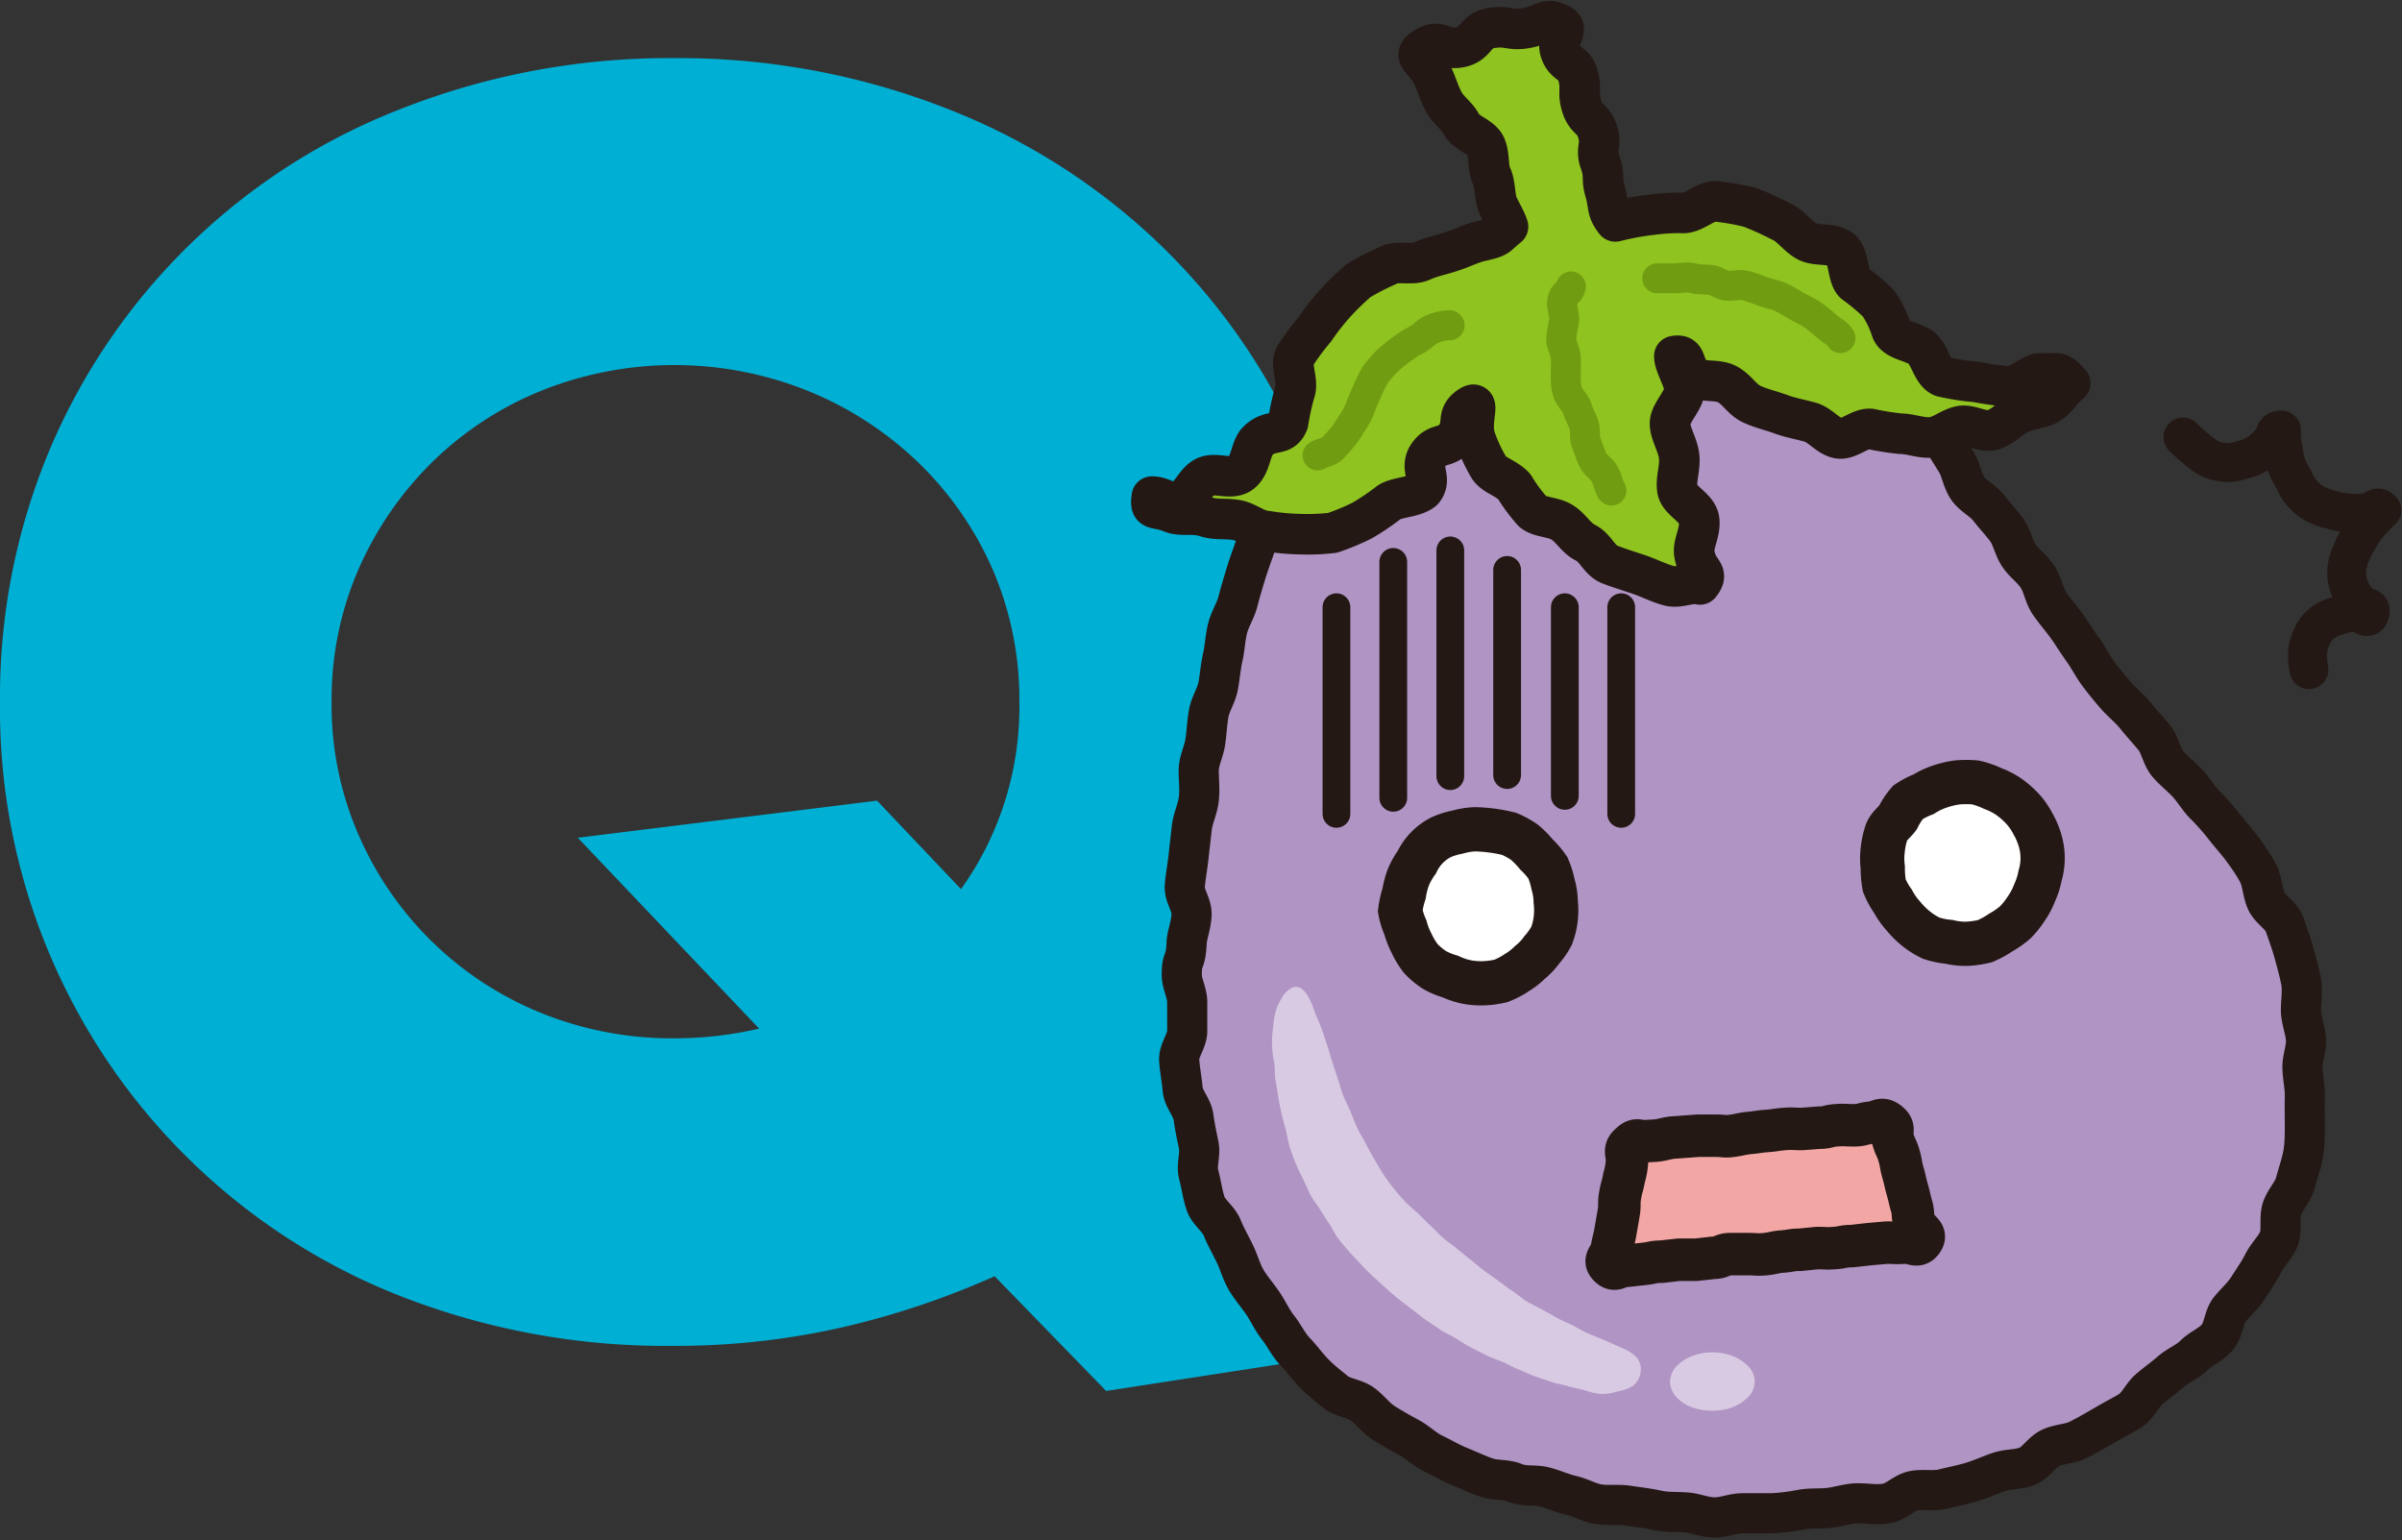 <svg xmlns="http://www.w3.org/2000/svg" viewBox="0 0 110.75 71.03"><rect x="0" y="0" width="110.75" height="71.03" fill="#333333" stroke="none"/><defs><style>.cls-1{fill:#00afd4;}.cls-2{fill:#b094c4;}.cls-11,.cls-12,.cls-13,.cls-3,.cls-5,.cls-7,.cls-9{fill:none;}.cls-11,.cls-12,.cls-13,.cls-3,.cls-5,.cls-9{stroke:#231814;}.cls-11,.cls-12,.cls-13,.cls-3,.cls-5,.cls-7{stroke-linecap:round;stroke-linejoin:round;}.cls-3{stroke-width:1.85px;}.cls-4{fill:#8fc31f;}.cls-5{stroke-width:1.87px;}.cls-6{fill:#d8cae2;}.cls-7{stroke:#709c12;stroke-width:1.38px;}.cls-8{fill:#fff;}.cls-9{stroke-miterlimit:10;stroke-width:2.04px;}.cls-10{fill:#f3a7a5;}.cls-11{stroke-width:1.96px;}.cls-12{stroke-width:1.28px;}.cls-13{stroke-width:1.79px;}</style></defs><title>q_sonna</title><g id="レイヤー_2" data-name="レイヤー 2"><g id="design"><path class="cls-1" d="M0,32.37A29.44,29.44,0,0,1,2.31,20.69,28.93,28.93,0,0,1,18.54,5,33.75,33.75,0,0,1,31.11,2.68,33.88,33.88,0,0,1,43.64,5a29.61,29.61,0,0,1,9.88,6.31A29,29,0,0,1,60,20.69a29.44,29.44,0,0,1,2.31,11.68,30.33,30.33,0,0,1-1.9,10.81,27.33,27.33,0,0,1-5.49,8.88l9.55,10L51,64.14l-5.14-5.29a38.17,38.17,0,0,1-7,2.35,34.44,34.44,0,0,1-7.79.86,33.56,33.56,0,0,1-12.57-2.28A29.08,29.08,0,0,1,0,32.37Zm15.29,0a14.94,14.94,0,0,0,1.27,6.19A15.51,15.51,0,0,0,25,46.73a16.12,16.12,0,0,0,6.08,1.15A17.19,17.19,0,0,0,35,47.43l-8.36-8.8,13.8-1.71L44.31,41A14.43,14.43,0,0,0,47,32.37a15.11,15.11,0,0,0-1.27-6.2,15.46,15.46,0,0,0-3.47-4.92A16,16,0,0,0,37.19,18,16.51,16.51,0,0,0,25,18a15.47,15.47,0,0,0-5,3.24,15.83,15.83,0,0,0-3.43,4.92A15,15,0,0,0,15.29,32.37Z"/><path class="cls-2" d="M86.71,15.7c.39.52.16.44.58,1.16.19.32.4.71.66,1.14s.68.56.93,1,.37.77.61,1.16l.69,1.11c.23.35.28.83.52,1.21s.71.58,1,.95.57.66.82,1,.32.82.57,1.19.63.62.87,1,.29.85.54,1.21.54.69.8,1.05.48.73.74,1.09.45.75.71,1.1.55.7.81,1,.65.61.92.95.58.67.85,1,.34.87.62,1.2.64.6.93.92.52.73.81,1a11.82,11.82,0,0,1,.88,1c.27.35.57.67.81,1s.52.71.73,1.12.2.87.38,1.28.7.67.85,1.1.3.84.42,1.27.24.87.33,1.31,0,.91,0,1.35.19.87.23,1.32-.17.89-.16,1.34.12.88.11,1.32,0,.9,0,1.34,0,.9-.08,1.34-.24.87-.35,1.3-.48.78-.62,1.2,0,1-.14,1.38-.53.74-.73,1.14-.46.76-.7,1.14-.58.66-.85,1-.27.92-.56,1.27-.75.51-1.07.83-.75.47-1.09.77-.68.53-1,.81-.52.78-.89,1-.78.43-1.17.66-.76.44-1.17.65-.87.19-1.29.38-.67.68-1.09.85-.89.12-1.32.27-.82.33-1.25.46-.86.21-1.3.32-.9,0-1.35.08-.79.49-1.24.58-.9,0-1.35,0-.87.16-1.32.21-.88,0-1.33.09a9.33,9.33,0,0,1-1.32.16c-.37,0-.82,0-1.32,0s-.86.2-1.34.19-.85-.2-1.32-.23-.87,0-1.32-.1-.87-.14-1.32-.21-.89,0-1.33-.06-.84-.31-1.28-.41-.83-.29-1.27-.4-.9,0-1.33-.18-.9-.1-1.33-.25-.82-.34-1.24-.51-.8-.4-1.2-.59-.73-.53-1.12-.74-.78-.43-1.16-.67-.64-.62-1-.88-.9-.28-1.24-.56-.7-.56-1-.87-.57-.69-.87-1-.49-.74-.77-1.09-.45-.75-.7-1.12-.54-.69-.77-1.08-.33-.81-.53-1.22-.41-.77-.58-1.19-.63-.7-.77-1.13-.19-.87-.31-1.31.09-.92,0-1.36-.18-.85-.24-1.3-.46-.83-.5-1.28-.13-.89-.16-1.34.37-.89.37-1.34,0-.88,0-1.34-.28-.89-.25-1.34c0-.67.18-.48.22-1.33,0-.38.2-.82.23-1.33s-.35-.88-.31-1.36.12-.86.17-1.33.1-.87.15-1.33.26-.85.32-1.31,0-.89,0-1.34.23-.86.3-1.31.08-.88.16-1.33.36-.83.44-1.28.11-.88.21-1.32.11-.88.22-1.32.37-.82.48-1.25.24-.86.37-1.29.29-.84.43-1.26.24-.86.39-1.27.06-.94.24-1.35.49-.77.69-1.16.34-.84.55-1.22.34-.86.58-1.23.51-.75.78-1.1.82-.49,1.12-.81a11.74,11.74,0,0,1,1-.89,10.38,10.38,0,0,1,1-.92c.38-.25.8-.41,1.19-.63s.68-.65,1.08-.85.92-.16,1.33-.33.83-.37,1.25-.51.81-.45,1.24-.56.89-.16,1.33-.25.86-.33,1.3-.39.92,0,1.36-.07.92.11,1.36.11.91,0,1.35,0,.92-.09,1.36,0,.88.29,1.31.38.89.16,1.32.27.81.43,1.23.58.81.39,1.2.57.91.2,1.29.41a13,13,0,0,1,1.13.72A7.48,7.48,0,0,1,86.71,15.7Z"/><path class="cls-3" d="M86.71,15.7c.39.52.16.44.58,1.16.19.32.4.71.66,1.14s.68.56.93,1,.37.77.61,1.16l.69,1.11c.23.35.28.83.52,1.21s.71.58,1,.95.57.66.82,1,.32.82.57,1.19.63.62.87,1,.29.85.54,1.21.54.69.8,1.05.48.73.74,1.09.45.75.71,1.1.55.7.81,1,.65.61.92.95.58.67.85,1,.34.87.62,1.2.64.6.93.92.52.73.81,1a11.82,11.82,0,0,1,.88,1c.27.35.57.67.81,1s.52.71.73,1.12.2.87.38,1.28.7.67.85,1.1.3.84.42,1.27.24.87.33,1.31,0,.91,0,1.35.19.87.23,1.32-.17.89-.16,1.34.12.88.11,1.32,0,.9,0,1.34,0,.9-.08,1.34-.24.87-.35,1.3-.48.78-.62,1.2,0,1-.14,1.38-.53.74-.73,1.14-.46.76-.7,1.14-.58.66-.85,1-.27.92-.56,1.27-.75.51-1.07.83-.75.47-1.09.77-.68.53-1,.81-.52.78-.89,1-.78.43-1.17.66-.76.44-1.17.65-.87.19-1.29.38-.67.68-1.09.85-.89.12-1.32.27-.82.33-1.25.46-.86.21-1.3.32-.9,0-1.35.08-.79.49-1.24.58-.9,0-1.35,0-.87.16-1.32.21-.88,0-1.33.09a9.33,9.33,0,0,1-1.32.16c-.37,0-.82,0-1.32,0s-.86.2-1.34.19-.85-.2-1.32-.23-.87,0-1.32-.1-.87-.14-1.32-.21-.89,0-1.33-.06-.84-.31-1.28-.41-.83-.29-1.27-.4-.9,0-1.33-.18-.9-.1-1.33-.25-.82-.34-1.24-.51-.8-.4-1.2-.59-.73-.53-1.12-.74-.78-.43-1.16-.67-.64-.62-1-.88-.9-.28-1.24-.56-.7-.56-1-.87-.57-.69-.87-1-.49-.74-.77-1.09-.45-.75-.7-1.12-.54-.69-.77-1.08-.33-.81-.53-1.22-.41-.77-.58-1.19-.63-.7-.77-1.13-.19-.87-.31-1.31.09-.92,0-1.36-.18-.85-.24-1.3-.46-.83-.5-1.28-.13-.89-.16-1.34.37-.89.37-1.34,0-.88,0-1.34-.28-.89-.25-1.34c0-.67.18-.48.22-1.33,0-.38.2-.82.23-1.33s-.35-.88-.31-1.36.12-.86.17-1.33.1-.87.15-1.33.26-.85.32-1.31,0-.89,0-1.34.23-.86.3-1.31.08-.88.16-1.33.36-.83.44-1.28.11-.88.21-1.32.11-.88.22-1.32.37-.82.48-1.25.24-.86.37-1.29.29-.84.43-1.26.24-.86.39-1.27.06-.94.24-1.35.49-.77.69-1.16.34-.84.55-1.22.34-.86.58-1.23.51-.75.78-1.1.82-.49,1.12-.81a11.74,11.74,0,0,1,1-.89,10.38,10.38,0,0,1,1-.92c.38-.25.8-.41,1.19-.63s.68-.65,1.08-.85.92-.16,1.33-.33.83-.37,1.25-.51.81-.45,1.24-.56.89-.16,1.33-.25.86-.33,1.3-.39.92,0,1.36-.07.92.11,1.36.11.91,0,1.35,0,.92-.09,1.36,0,.88.29,1.31.38.89.16,1.32.27.81.43,1.23.58.81.39,1.2.57.91.2,1.29.41a13,13,0,0,1,1.13.72A7.48,7.48,0,0,1,86.71,15.7Z"/><path class="cls-4" d="M74.48,10.21c-.42-.53-.28-.72-.47-1.37s0-.7-.23-1.35.08-.74-.11-1.39-.54-.55-.74-1.2,0-.72-.16-1.38-.63-.52-.83-1.17.52-1-.09-1.27-.68.07-1.46.21-.83-.12-1.62,0-.67.74-1.45.89-.9-.41-1.59,0-.09.51.29,1.24c.19.35.3.8.53,1.24s.63.67.84,1.08.92.56,1.11,1,.09,1,.27,1.37.14,1,.29,1.34.37.68.47,1c-.58.46-.37.47-1.26.67-.41.09-.83.31-1.35.48s-.9.23-1.37.44S64.43,12,64,12.24a11.68,11.68,0,0,0-1.36.7A12.23,12.23,0,0,0,61.55,14a11.4,11.4,0,0,0-.93,1.19,11.51,11.51,0,0,0-.91,1.23c-.23.42.16,1.14,0,1.62a11.91,11.91,0,0,0-.32,1.45c-.28.7-.82.23-1.43.88-.3.32-.29,1.12-.75,1.45s-1.13-.05-1.62.16-.71,1-1.23,1.14-.72-.22-1.25-.22c-.1.73.11.41.94.75.4.16,1,0,1.51.17s.94.07,1.45.16.9.48,1.41.51a10.45,10.45,0,0,0,1.5.14,9.71,9.71,0,0,0,1.52-.06A10.75,10.75,0,0,0,62.81,24a11.3,11.3,0,0,0,1.24-.84c.41-.25,1.16-.22,1.56-.55.45-.55-.18-1,.24-1.62s.85-.28,1.27-.86,0-.94.61-1.37,0,.67.31,1.5a7.34,7.34,0,0,0,.61,1.3c.23.36.82.49,1.17.88a7.71,7.71,0,0,0,.85,1.15c.34.28.93.23,1.36.5s.62.71,1.08.94.64.82,1.11,1,.9.31,1.37.47.88.38,1.36.51.94-.17,1.43-.06c.47-.59-.12-.53-.26-1.43-.07-.44.3-1,.22-1.56s-.92-.87-1-1.38.14-1,.08-1.54S77,20,77,19.52s.7-1.11.67-1.58-.47-1.1-.47-1.52c.69-.13.3.56,1,1,.34.22,1,.05,1.46.31s.66.7,1.12.91.87.29,1.33.46.9.24,1.36.37.82.65,1.29.74,1-.48,1.49-.43a12.4,12.4,0,0,0,1.38.22c.46,0,.94.21,1.41.17s.87-.42,1.34-.52,1.06.32,1.52.17.8-.56,1.24-.76,1-.22,1.37-.46.55-.64.94-.93c-.49-.55-.49-.45-1.37-.45-.43,0-1,.64-1.5.6s-1-.12-1.49-.21a10.62,10.62,0,0,1-1.53-.24c-.48-.18-.58-1.06-1-1.35s-1.17-.33-1.35-.8A4.79,4.79,0,0,0,86.62,14a9.09,9.09,0,0,0-1.12-.94c-.34-.33-.22-1.26-.64-1.57s-1.11-.12-1.56-.37-.75-.74-1.22-.93a14.61,14.61,0,0,0-1.4-.63,11,11,0,0,0-1.52-.27c-.5-.06-1,.51-1.53.53a8.94,8.94,0,0,0-1.46.08A12.52,12.52,0,0,0,74.48,10.21Z"/><path class="cls-5" d="M74.48,10.21c-.42-.53-.28-.72-.47-1.37s0-.7-.23-1.35.08-.74-.11-1.39-.54-.55-.74-1.2,0-.72-.16-1.38-.63-.52-.83-1.17.52-1-.09-1.27-.68.07-1.46.21-.83-.12-1.62,0-.67.74-1.45.89-.9-.41-1.59,0-.09.51.29,1.24c.19.35.3.8.53,1.24s.63.67.84,1.08.92.56,1.11,1,.09,1,.27,1.37.14,1,.29,1.34.37.68.47,1c-.58.46-.37.47-1.26.67-.41.09-.83.31-1.35.48s-.9.23-1.37.44S64.43,12,64,12.24a11.68,11.68,0,0,0-1.36.7A12.23,12.23,0,0,0,61.55,14a11.4,11.4,0,0,0-.93,1.19,11.51,11.51,0,0,0-.91,1.23c-.23.42.16,1.14,0,1.62a11.91,11.91,0,0,0-.32,1.45c-.28.7-.82.23-1.43.88-.3.32-.29,1.12-.75,1.45s-1.13-.05-1.62.16-.71,1-1.23,1.14-.72-.22-1.25-.22c-.1.73.11.41.94.75.4.16,1,0,1.51.17s.94.07,1.45.16.9.48,1.41.51a10.45,10.45,0,0,0,1.5.14,9.71,9.71,0,0,0,1.52-.06A10.75,10.75,0,0,0,62.81,24a11.3,11.3,0,0,0,1.24-.84c.41-.25,1.16-.22,1.56-.55.45-.55-.18-1,.24-1.62s.85-.28,1.27-.86,0-.94.61-1.37,0,.67.31,1.5a7.34,7.34,0,0,0,.61,1.3c.23.36.82.49,1.17.88a7.71,7.71,0,0,0,.85,1.15c.34.28.93.23,1.36.5s.62.71,1.08.94.64.82,1.11,1,.9.31,1.37.47.88.38,1.36.51.94-.17,1.43-.06c.47-.59-.12-.53-.26-1.43-.07-.44.3-1,.22-1.56s-.92-.87-1-1.38.14-1,.08-1.54S77,20,77,19.52s.7-1.11.67-1.58-.47-1.1-.47-1.52c.69-.13.3.56,1,1,.34.22,1,.05,1.46.31s.66.7,1.12.91.87.29,1.33.46.9.24,1.36.37.82.65,1.29.74,1-.48,1.49-.43a12.4,12.4,0,0,0,1.38.22c.46,0,.94.21,1.41.17s.87-.42,1.34-.52,1.06.32,1.52.17.8-.56,1.24-.76,1-.22,1.37-.46.55-.64.94-.93c-.49-.55-.49-.45-1.37-.45-.43,0-1,.64-1.5.6s-1-.12-1.49-.21a10.62,10.62,0,0,1-1.53-.24c-.48-.18-.58-1.06-1-1.35s-1.17-.33-1.35-.8A4.79,4.79,0,0,0,86.62,14a9.09,9.09,0,0,0-1.12-.94c-.34-.33-.22-1.26-.64-1.57s-1.11-.12-1.56-.37-.75-.74-1.22-.93a14.61,14.61,0,0,0-1.4-.63,11,11,0,0,0-1.52-.27c-.5-.06-1,.51-1.53.53a8.94,8.94,0,0,0-1.46.08A12.52,12.52,0,0,0,74.48,10.21Z"/><path class="cls-6" d="M73.07,64.11c-.39-.1-.29-.06-.78-.19-.21-.07-.48-.1-.77-.2l-.76-.26c-.24-.08-.47-.21-.74-.31s-.46-.23-.72-.34-.49-.18-.74-.3l-.71-.36c-.24-.12-.46-.27-.69-.41s-.47-.25-.7-.39l-.67-.45c-.21-.14-.42-.32-.63-.48l-.64-.49c-.21-.16-.4-.34-.61-.52l-.59-.54c-.19-.18-.38-.36-.56-.56s-.37-.38-.55-.59-.35-.4-.51-.61-.27-.47-.42-.69-.29-.44-.43-.67-.32-.43-.44-.67-.22-.49-.34-.73-.24-.48-.34-.73-.19-.49-.27-.75-.11-.52-.18-.78-.14-.51-.2-.78-.11-.51-.15-.78-.09-.52-.13-.79,0-.53-.06-.8-.08-.53-.09-.8a3.94,3.94,0,0,1,.05-.74,4,4,0,0,1,.11-.73,2.2,2.2,0,0,1,.3-.66,1,1,0,0,1,.53-.49c.26-.07.47.1.66.4a4.21,4.21,0,0,1,.32.75c.09.22.21.47.31.75s.17.49.26.77.15.51.24.78l.25.77c.09.25.15.51.25.77s.23.49.34.75.19.5.31.75.26.47.39.72.25.47.39.71.27.47.42.7.31.45.48.66a8,8,0,0,0,.54.62c.18.2.4.36.6.55s.38.39.58.57.38.39.58.56.44.33.64.5l.62.5c.22.17.42.35.63.51l.66.47c.22.16.43.33.65.47s.43.34.65.47.49.25.72.38l.7.39c.25.14.5.23.73.35s.47.27.71.37.51.2.74.3l.73.33a2,2,0,0,1,.66.39.83.83,0,0,1,.25.7,1,1,0,0,1-.35.67,1.8,1.8,0,0,1-.72.26,2.29,2.29,0,0,1-.76.12A3.1,3.1,0,0,1,73.07,64.11Z"/><path class="cls-6" d="M77,63.71a1.1,1.1,0,0,0,.35.77,1.8,1.8,0,0,0,.74.44,2.81,2.81,0,0,0,.85.13,2.63,2.63,0,0,0,.86-.13,2,2,0,0,0,.74-.44,1,1,0,0,0,0-1.54,2,2,0,0,0-.73-.44,2.63,2.63,0,0,0-.86-.14,2.52,2.52,0,0,0-.85.14,2,2,0,0,0-.74.44A1.08,1.08,0,0,0,77,63.71Z"/><path class="cls-7" d="M84.86,15.59c-.25-.33-.24-.21-.65-.56a7,7,0,0,0-.65-.52c-.21-.14-.47-.26-.73-.4a8.25,8.25,0,0,0-.73-.41c-.24-.11-.52-.15-.79-.25s-.51-.19-.79-.27-.56,0-.84,0-.51-.23-.79-.27-.54,0-.82-.08-.55,0-.83,0l-.83,0"/><path class="cls-7" d="M72.43,13.21c-.09.4-.36.24-.41.76,0,.23.11.52.1.83a8.41,8.41,0,0,0-.14.83c0,.25.18.52.21.81s0,.55,0,.83,0,.55.09.82.36.47.44.74.22.49.31.76,0,.58.11.84.18.52.3.77.4.41.54.65.17.53.32.77"/><path class="cls-7" d="M66.84,15a2,2,0,0,0-.83.19c-.22.08-.42.33-.69.48a4.49,4.49,0,0,0-.7.44,6.05,6.05,0,0,0-.65.53,6,6,0,0,0-.56.64,6,6,0,0,0-.37.76,7,7,0,0,0-.33.78,3,3,0,0,1-.35.66c-.13.18-.25.42-.42.63s-.34.39-.5.56-.53.22-.69.33"/><path class="cls-8" d="M86.81,40a4.43,4.43,0,0,0,.07.83,3.46,3.46,0,0,0,.4.73,3.38,3.38,0,0,0,.47.67,4,4,0,0,0,.58.58,3.54,3.54,0,0,0,.71.45,3.62,3.62,0,0,0,.82.17,3.25,3.25,0,0,0,.83.09,4.49,4.49,0,0,0,.83-.12,4.33,4.33,0,0,0,.73-.4,4,4,0,0,0,.67-.47,3.87,3.87,0,0,0,.51-.64,3.31,3.31,0,0,0,.38-.72,3.39,3.39,0,0,0,.25-.78,2.86,2.86,0,0,0,0-1.64,3.51,3.51,0,0,0-.33-.77,3.28,3.28,0,0,0-.48-.69,4.14,4.14,0,0,0-.63-.55,3.45,3.45,0,0,0-.74-.38,3.8,3.8,0,0,0-.8-.28,4.71,4.71,0,0,0-.84,0,4.24,4.24,0,0,0-.8.19,3.34,3.34,0,0,0-.74.35,3.61,3.61,0,0,0-.73.38,3.26,3.26,0,0,0-.46.7c-.16.22-.42.4-.52.66a3.62,3.62,0,0,0-.18.82A3.27,3.27,0,0,0,86.81,40Z"/><path class="cls-9" d="M86.81,40a4.43,4.43,0,0,0,.07.83,3.46,3.46,0,0,0,.4.73,3.38,3.38,0,0,0,.47.67,4,4,0,0,0,.58.58,3.54,3.54,0,0,0,.71.45,3.62,3.62,0,0,0,.82.17,3.25,3.25,0,0,0,.83.09,4.49,4.49,0,0,0,.83-.12,4.33,4.33,0,0,0,.73-.4,4,4,0,0,0,.67-.47,3.87,3.87,0,0,0,.51-.64,3.31,3.31,0,0,0,.38-.72,3.39,3.39,0,0,0,.25-.78,2.86,2.86,0,0,0,0-1.64,3.51,3.51,0,0,0-.33-.77,3.28,3.28,0,0,0-.48-.69,4.14,4.14,0,0,0-.63-.55,3.45,3.45,0,0,0-.74-.38,3.8,3.8,0,0,0-.8-.28,4.71,4.71,0,0,0-.84,0,4.24,4.24,0,0,0-.8.19,3.34,3.34,0,0,0-.74.35,3.61,3.61,0,0,0-.73.38,3.26,3.26,0,0,0-.46.7c-.16.22-.42.4-.52.66a3.62,3.62,0,0,0-.18.82A3.27,3.27,0,0,0,86.81,40Z"/><path class="cls-8" d="M64.56,42a3.44,3.44,0,0,0,.24.77,3.67,3.67,0,0,0,.29.74,3.62,3.62,0,0,0,.42.69,3.42,3.42,0,0,0,.62.52,3.22,3.22,0,0,0,.74.31,3.31,3.31,0,0,0,.75.25,3.51,3.51,0,0,0,.8.06,4.07,4.07,0,0,0,.79-.11,3.68,3.68,0,0,0,.71-.37,3.21,3.21,0,0,0,.62-.48,2.92,2.92,0,0,0,.54-.57,3.39,3.39,0,0,0,.46-.66,3.3,3.3,0,0,0,.19-.78,3.52,3.52,0,0,0,0-.79,3,3,0,0,0-.12-.79,3.84,3.84,0,0,0-.24-.77,3.73,3.73,0,0,0-.52-.61,4.31,4.31,0,0,0-.56-.57,3.76,3.76,0,0,0-.71-.39A7.14,7.14,0,0,0,68,38.24a3.35,3.35,0,0,0-.79.13,3.29,3.29,0,0,0-.77.24,2.48,2.48,0,0,0-1.11,1.14,3.6,3.6,0,0,0-.39.69,3.86,3.86,0,0,0-.2.76A4.32,4.32,0,0,0,64.56,42Z"/><path class="cls-9" d="M64.56,42a3.44,3.44,0,0,0,.24.77,3.67,3.67,0,0,0,.29.74,3.62,3.62,0,0,0,.42.69,3.42,3.42,0,0,0,.62.52,3.22,3.22,0,0,0,.74.31,3.31,3.31,0,0,0,.75.25,3.51,3.51,0,0,0,.8.06,4.07,4.07,0,0,0,.79-.11,3.68,3.68,0,0,0,.71-.37,3.21,3.21,0,0,0,.62-.48,2.92,2.92,0,0,0,.54-.57,3.39,3.39,0,0,0,.46-.66,3.3,3.3,0,0,0,.19-.78,3.52,3.52,0,0,0,0-.79,3,3,0,0,0-.12-.79,3.84,3.84,0,0,0-.24-.77,3.73,3.73,0,0,0-.52-.61,4.31,4.31,0,0,0-.56-.57,3.76,3.76,0,0,0-.71-.39A7.14,7.14,0,0,0,68,38.24a3.35,3.35,0,0,0-.79.13,3.29,3.29,0,0,0-.77.24,2.48,2.48,0,0,0-1.11,1.14,3.6,3.6,0,0,0-.39.69,3.86,3.86,0,0,0-.2.76A4.32,4.32,0,0,0,64.56,42Z"/><path class="cls-10" d="M75.18,52.75c.29-.28.35-.1.75-.13s.39,0,.79-.09.39-.07.78-.1l.8-.06c.4,0,.4,0,.8,0s.4.06.8,0,.39-.09.79-.13.39-.06.79-.09.4-.06.8-.09.4,0,.8,0l.79-.06c.4,0,.39-.08.79-.11s.41,0,.81,0,.39-.08.79-.12.48-.26.81,0,.1.39.21.77.17.37.28.75.07.4.18.78.09.39.2.78.09.39.2.77,0,.41.16.8.56.45.33.79-.44.06-.84.09-.4,0-.8,0l-.8.07-.8.09c-.4,0-.4.06-.8.09s-.4,0-.8,0l-.8.08c-.4,0-.4.05-.8.08s-.39.08-.79.12-.41,0-.81,0-.4,0-.8,0S79.4,58,79,58l-.8.09c-.39,0-.4,0-.8,0l-.8.09c-.4,0-.4.06-.8.1l-.81.09c-.4,0-.52.29-.8,0s.06-.39.13-.8.1-.4.17-.81l.14-.81c.07-.41,0-.42.07-.83s.11-.4.18-.81a3.28,3.28,0,0,0,.14-.82C75,53.11,74.88,53,75.18,52.75Z"/><path class="cls-11" d="M75.18,52.75c.29-.28.35-.1.75-.13s.39,0,.79-.09.39-.07.78-.1l.8-.06c.4,0,.4,0,.8,0s.4.06.8,0,.39-.09.79-.13.39-.06.79-.09.4-.06.8-.09.4,0,.8,0l.79-.06c.4,0,.39-.08.79-.11s.41,0,.81,0,.39-.08.79-.12.48-.26.81,0,.1.39.21.77.17.37.28.75.07.4.18.78.09.39.2.78.09.39.2.77,0,.41.16.8.56.45.33.79-.44.06-.84.09-.4,0-.8,0l-.8.07-.8.09c-.4,0-.4.06-.8.09s-.4,0-.8,0l-.8.08c-.4,0-.4.05-.8.08s-.39.08-.79.12-.41,0-.81,0-.4,0-.8,0S79.4,58,79,58l-.8.09c-.39,0-.4,0-.8,0l-.8.09c-.4,0-.4.06-.8.1l-.81.09c-.4,0-.52.29-.8,0s.06-.39.13-.8.1-.4.17-.81l.14-.81c.07-.41,0-.42.07-.83s.11-.4.18-.81a3.28,3.28,0,0,0,.14-.82C75,53.11,74.88,53,75.18,52.75Z"/><path class="cls-12" d="M74.75,28c0,.39,0,.39,0,.79s0,.4,0,.79v.79c0,.4,0,.4,0,.8s0,.39,0,.79,0,.4,0,.79v.8c0,.39,0,.39,0,.79s0,.4,0,.79v.8c0,.4,0,.4,0,.8s0,.4,0,.8"/><path class="cls-12" d="M72.15,28c0,.39,0,.39,0,.79v.79c0,.39,0,.39,0,.79s0,.39,0,.79,0,.39,0,.79,0,.39,0,.79,0,.39,0,.79v.79c0,.4,0,.4,0,.79s0,.4,0,.8v.79"/><path class="cls-12" d="M69.49,26.28c0,.4,0,.4,0,.79v.79c0,.39,0,.39,0,.78s0,.39,0,.79,0,.39,0,.79,0,.39,0,.78,0,.4,0,.79,0,.39,0,.78v.79c0,.4,0,.4,0,.79s0,.4,0,.8,0,.39,0,.79"/><path class="cls-12" d="M66.87,25.38c0,.4,0,.4,0,.79s0,.4,0,.8,0,.4,0,.79,0,.4,0,.8,0,.4,0,.79V31c0,.4,0,.4,0,.79s0,.4,0,.8,0,.4,0,.8,0,.4,0,.8,0,.4,0,.8,0,.4,0,.8"/><path class="cls-12" d="M64.24,25.91c0,.39,0,.39,0,.77s0,.39,0,.77,0,.39,0,.78,0,.39,0,.78,0,.38,0,.77,0,.39,0,.78,0,.39,0,.78,0,.38,0,.77,0,.39,0,.78,0,.39,0,.77,0,.39,0,.78,0,.39,0,.78,0,.4,0,.79,0,.39,0,.78"/><path class="cls-12" d="M61.62,28c0,.39,0,.39,0,.79v.79c0,.4,0,.4,0,.79s0,.4,0,.8,0,.39,0,.79,0,.4,0,.79,0,.4,0,.8,0,.39,0,.79,0,.4,0,.79,0,.4,0,.8,0,.4,0,.8v.8"/><path class="cls-13" d="M100.65,20.15a5.32,5.32,0,0,0,.58.52,3.41,3.41,0,0,0,.62.46,2.26,2.26,0,0,0,.76.2,2.13,2.13,0,0,0,.76-.12,2.7,2.7,0,0,0,.72-.28,4.26,4.26,0,0,0,.58-.52c.32-.31.13-.59.52-.58,0,.28,0,.55.07.79a5.68,5.68,0,0,0,.15.78,3.27,3.27,0,0,0,.35.7,2.17,2.17,0,0,0,1,1.14,2.9,2.9,0,0,0,.73.26,3.08,3.08,0,0,0,.77.15,3.92,3.92,0,0,0,.78,0c.46,0,.52-.41.78-.12a8,8,0,0,0-.58.59,5.48,5.48,0,0,0-.45.65,4,4,0,0,0-.37.71,2.83,2.83,0,0,0-.22.77,2,2,0,0,0,.11.79,2.24,2.24,0,0,0,.39.7c.27.35.68.16.57.54s-.34-.08-.78-.05a3.87,3.87,0,0,0-.75.18,2,2,0,0,0-.69.34,1.65,1.65,0,0,0-.46.62,2.22,2.22,0,0,0-.2.74,3.61,3.61,0,0,0,.07.77"/></g></g></svg>